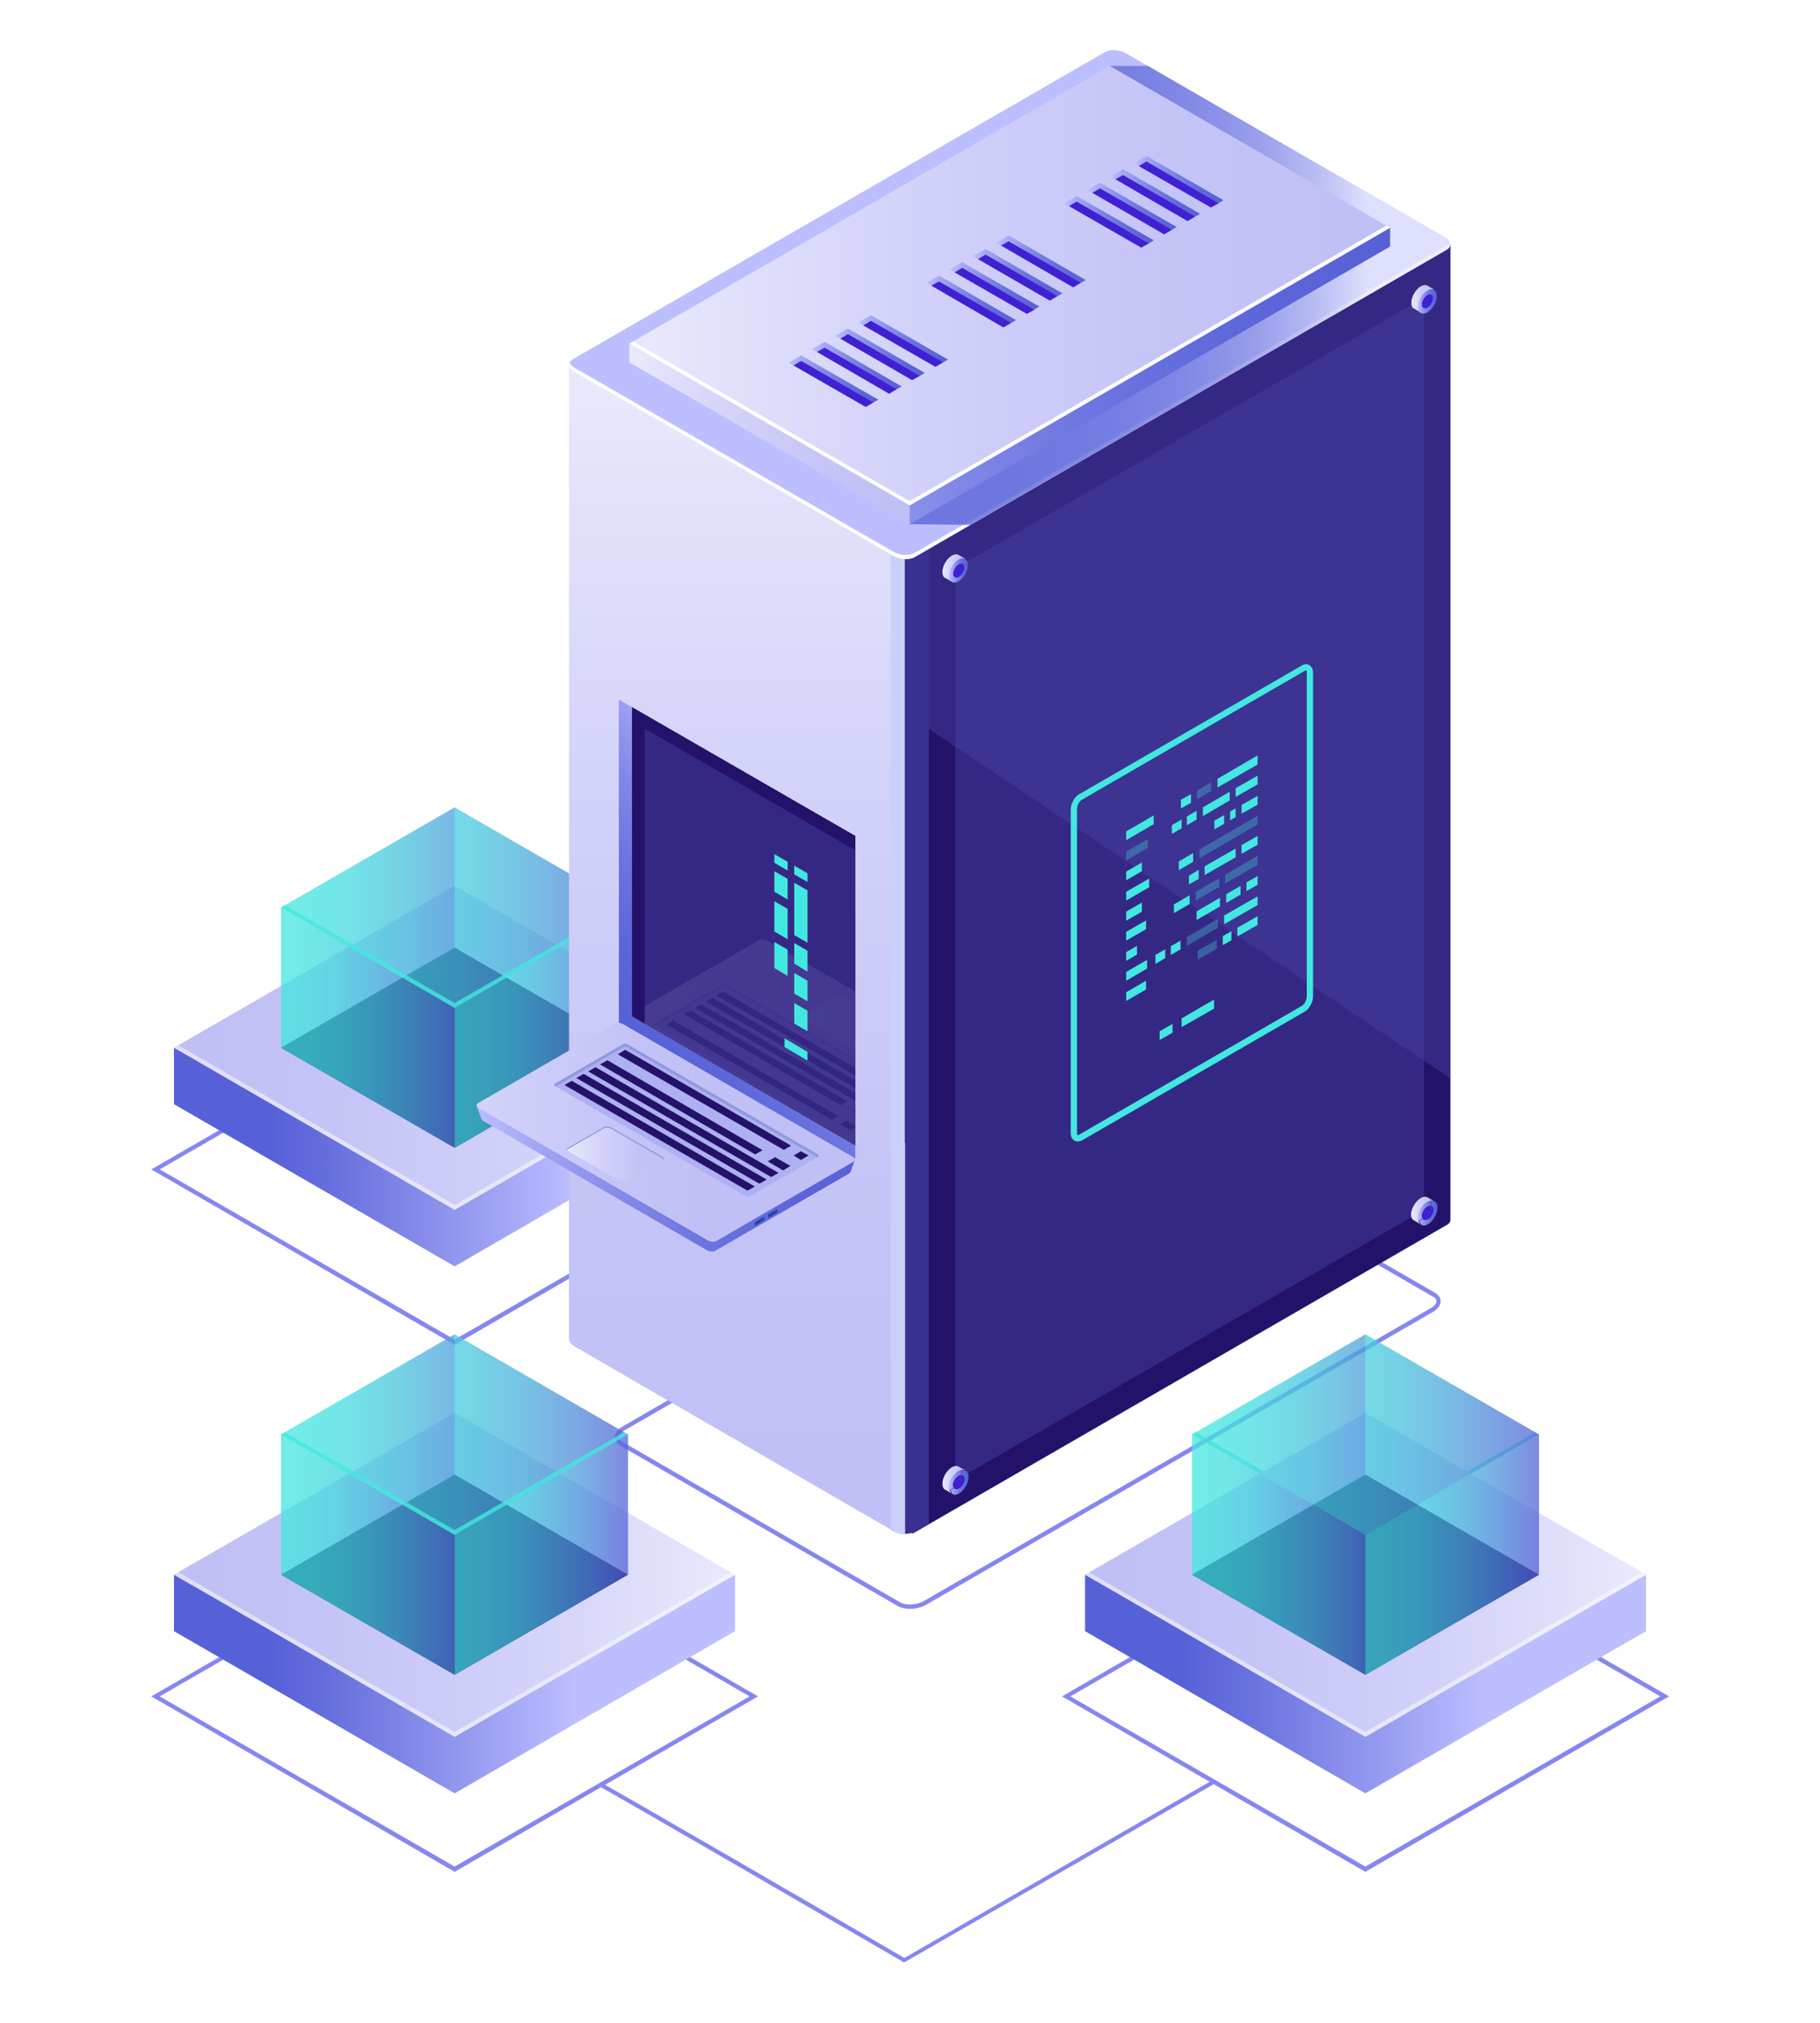 <?xml version="1.0" encoding="utf-8"?>
<!-- Generator: Adobe Illustrator 24.0.1, SVG Export Plug-In . SVG Version: 6.00 Build 0)  -->
<svg version="1.1" id="Ebene_2" xmlns="http://www.w3.org/2000/svg" xmlns:xlink="http://www.w3.org/1999/xlink" x="0px" y="0px"
	 viewBox="0 0 522 580" style="enable-background:new 0 0 522 580;" xml:space="preserve">
<style type="text/css">
	.st0{opacity:0.8;fill:#42E8E0;}
	.st1{fill:#8686F2;}
	.st2{fill:url(#SVGID_1_);}
	.st3{fill:url(#SVGID_2_);}
	.st4{opacity:0.5;fill:#FFFFFF;}
	.st5{fill:#0F054C;}
	.st6{opacity:0.5;fill:url(#SVGID_3_);}
	.st7{opacity:0.5;fill:url(#SVGID_4_);}
	.st8{opacity:0.5;fill:url(#SVGID_5_);}
	.st9{opacity:0.5;fill:url(#SVGID_6_);}
	.st10{opacity:0.5;fill:url(#SVGID_7_);}
	.st11{opacity:0.5;fill:url(#SVGID_8_);}
	.st12{fill:#24126A;}
	.st13{fill:url(#SVGID_9_);}
	.st14{fill:#393091;}
	.st15{fill:#CAD0F9;}
	.st16{opacity:0.51;}
	.st17{fill:#453C9E;}
	.st18{fill:#BCBEFF;}
	.st19{fill:#FFFFFF;}
	.st20{filter:url(#Adobe_OpacityMaskFilter);}
	.st21{filter:url(#Adobe_OpacityMaskFilter_1_);}
	.st22{mask:url(#SVGID_10_);fill:url(#SVGID_11_);}
	.st23{opacity:0.78;fill:url(#SVGID_12_);}
	.st24{fill:url(#SVGID_13_);}
	.st25{fill:url(#SVGID_14_);}
	.st26{fill:url(#SVGID_15_);}
	.st27{fill:#3F21D3;}
	.st28{fill:url(#SVGID_16_);}
	.st29{fill:url(#SVGID_17_);}
	.st30{fill:url(#SVGID_18_);}
	.st31{fill:url(#SVGID_19_);}
	.st32{fill:url(#SVGID_20_);}
	.st33{fill:url(#SVGID_21_);}
	.st34{fill:url(#SVGID_22_);}
	.st35{fill:url(#SVGID_23_);}
	.st36{fill:url(#SVGID_24_);}
	.st37{fill:url(#SVGID_25_);}
	.st38{fill:url(#SVGID_26_);}
	.st39{fill:url(#SVGID_27_);}
	.st40{fill:url(#SVGID_28_);}
	.st41{fill:url(#SVGID_29_);}
	.st42{fill:url(#SVGID_30_);}
	.st43{fill:#2842A2;}
	.st44{fill:#ADB1F2;}
	.st45{fill:#9198DB;}
	.st46{fill:url(#SVGID_31_);}
	.st47{opacity:0.11;}
	.st48{clip-path:url(#SVGID_33_);}
	.st49{fill:url(#SVGID_34_);}
	.st50{fill:url(#SVGID_35_);}
	.st51{fill:#42E8E0;}
	.st52{fill:url(#SVGID_36_);}
	.st53{fill:url(#SVGID_37_);}
	.st54{fill:url(#SVGID_38_);}
	.st55{fill:url(#SVGID_39_);}
	.st56{fill:url(#SVGID_40_);}
	.st57{fill:url(#SVGID_41_);}
	.st58{fill:url(#SVGID_42_);}
	.st59{fill:url(#SVGID_43_);}
	.st60{fill:url(#SVGID_44_);}
	.st61{fill:url(#SVGID_45_);}
	.st62{fill:url(#SVGID_46_);}
	.st63{fill:url(#SVGID_47_);}
	.st64{fill:url(#SVGID_48_);}
	.st65{fill:url(#SVGID_49_);}
	.st66{opacity:0.5;fill:url(#SVGID_50_);}
	.st67{opacity:0.5;fill:url(#SVGID_51_);}
	.st68{opacity:0.5;fill:url(#SVGID_52_);}
	.st69{opacity:0.5;fill:url(#SVGID_53_);}
	.st70{opacity:0.5;fill:url(#SVGID_54_);}
	.st71{opacity:0.5;fill:url(#SVGID_55_);}
	.st72{fill:url(#SVGID_56_);}
	.st73{fill:url(#SVGID_57_);}
	.st74{opacity:0.5;fill:url(#SVGID_58_);}
	.st75{opacity:0.5;fill:url(#SVGID_59_);}
	.st76{opacity:0.5;fill:url(#SVGID_60_);}
	.st77{opacity:0.5;fill:url(#SVGID_61_);}
	.st78{opacity:0.5;fill:url(#SVGID_62_);}
	.st79{opacity:0.5;fill:url(#SVGID_63_);}
	.st80{opacity:0.3;fill:#42E8E0;}
</style>
<g>
	<polygon class="st0" points="391.6,438.7 343.1,410.7 341.9,411.3 391.6,440.1 441.4,411.3 440.2,410.7 	"/>
	<path class="st1" d="M261,461.3c-1.3,0-2.6-0.3-3.5-0.8l-79.6-46c-1-0.6-1.6-1.4-1.6-2.4c0-1.1,0.8-2.2,2.1-3L324,325
		c2.4-1.4,5.9-1.5,8-0.3l79.6,46c1,0.6,1.6,1.4,1.6,2.4c0,1.1-0.8,2.2-2.1,3l-145.6,84.1C264.2,460.9,262.6,461.3,261,461.3z
		 M258.1,459.4c1.7,1,4.8,0.8,6.8-0.3l145.6-84.1c0.9-0.5,1.5-1.3,1.5-1.9c0-0.6-0.5-1.1-1-1.3l-79.6-46c-1.7-1-4.8-0.8-6.8,0.3
		L179,410.2c-0.9,0.5-1.5,1.3-1.5,1.9c0,0.6,0.5,1.1,1,1.3L258.1,459.4z"/>
	<g>
		<path class="st1" d="M130.4,385.6l-87-50.3l87-50.3l87,50.3L130.4,385.6z M45.8,335.3l84.6,48.8l84.6-48.8l-84.6-48.8L45.8,335.3z
			"/>
		<linearGradient id="SVGID_1_" gradientUnits="userSpaceOnUse" x1="49.926" y1="331.756" x2="164.587" y2="331.756">
			<stop  offset="0.247" style="stop-color:#5761D7"/>
			<stop  offset="0.436" style="stop-color:#6C74DF"/>
			<stop  offset="0.825" style="stop-color:#A2A6F5"/>
			<stop  offset="1" style="stop-color:#BCBEFF"/>
		</linearGradient>
		<polygon class="st2" points="210.8,316.6 210.8,300.4 130.4,344.8 49.9,300.4 49.9,316.6 130.4,363.1 		"/>
		<linearGradient id="SVGID_2_" gradientUnits="userSpaceOnUse" x1="49.926" y1="300.413" x2="210.837" y2="300.413">
			<stop  offset="0" style="stop-color:#C0BFF6"/>
			<stop  offset="0.294" style="stop-color:#C5C4F7"/>
			<stop  offset="0.64" style="stop-color:#D3D2F9"/>
			<stop  offset="1" style="stop-color:#E9E9FD"/>
		</linearGradient>
		<polygon class="st3" points="130.4,346.9 49.9,300.4 130.4,254 210.8,300.4 		"/>
		<polygon class="st4" points="130.4,345.5 51.1,299.7 49.9,300.4 130.4,346.9 210.8,300.4 209.7,299.7 		"/>
		<polygon class="st5" points="130.4,329.1 80.6,300.4 130.4,271.7 180.1,300.4 		"/>
		<g>
			<linearGradient id="SVGID_3_" gradientUnits="userSpaceOnUse" x1="80.642" y1="300.413" x2="180.12" y2="300.413">
				<stop  offset="0" style="stop-color:#42E8E0"/>
				<stop  offset="0.151" style="stop-color:#43E3E0"/>
				<stop  offset="0.329" style="stop-color:#45D5DF"/>
				<stop  offset="0.52" style="stop-color:#49BDDD"/>
				<stop  offset="0.721" style="stop-color:#4E9CDB"/>
				<stop  offset="0.927" style="stop-color:#5472D8"/>
				<stop  offset="1" style="stop-color:#5761D7"/>
			</linearGradient>
			<polygon class="st6" points="130.4,329.1 80.6,300.4 130.4,271.7 180.1,300.4 			"/>
			<g>
				<linearGradient id="SVGID_4_" gradientUnits="userSpaceOnUse" x1="130.381" y1="265.968" x2="180.12" y2="265.968">
					<stop  offset="0" style="stop-color:#42E8E0"/>
					<stop  offset="0.151" style="stop-color:#43E3E0"/>
					<stop  offset="0.329" style="stop-color:#45D5DF"/>
					<stop  offset="0.52" style="stop-color:#49BDDD"/>
					<stop  offset="0.721" style="stop-color:#4E9CDB"/>
					<stop  offset="0.927" style="stop-color:#5472D8"/>
					<stop  offset="1" style="stop-color:#5761D7"/>
				</linearGradient>
				<polygon class="st7" points="130.4,231.5 180.1,260.2 180.1,300.4 130.4,271.7 				"/>
				<linearGradient id="SVGID_5_" gradientUnits="userSpaceOnUse" x1="80.642" y1="265.967" x2="130.382" y2="265.967">
					<stop  offset="0" style="stop-color:#42E8E0"/>
					<stop  offset="0.151" style="stop-color:#43E3E0"/>
					<stop  offset="0.329" style="stop-color:#45D5DF"/>
					<stop  offset="0.52" style="stop-color:#49BDDD"/>
					<stop  offset="0.721" style="stop-color:#4E9CDB"/>
					<stop  offset="0.927" style="stop-color:#5472D8"/>
					<stop  offset="1" style="stop-color:#5761D7"/>
				</linearGradient>
				<polygon class="st8" points="130.4,271.7 80.6,300.4 80.6,260.2 130.4,231.5 				"/>
				<linearGradient id="SVGID_6_" gradientUnits="userSpaceOnUse" x1="80.642" y1="260.239" x2="180.12" y2="260.239">
					<stop  offset="0" style="stop-color:#42E8E0"/>
					<stop  offset="0.151" style="stop-color:#43E3E0"/>
					<stop  offset="0.329" style="stop-color:#45D5DF"/>
					<stop  offset="0.52" style="stop-color:#49BDDD"/>
					<stop  offset="0.721" style="stop-color:#4E9CDB"/>
					<stop  offset="0.927" style="stop-color:#5472D8"/>
					<stop  offset="1" style="stop-color:#5761D7"/>
				</linearGradient>
				<polygon class="st9" points="130.4,289 80.6,260.2 130.4,231.5 180.1,260.2 				"/>
				<linearGradient id="SVGID_7_" gradientUnits="userSpaceOnUse" x1="130.382" y1="294.685" x2="180.12" y2="294.685">
					<stop  offset="0" style="stop-color:#42E8E0"/>
					<stop  offset="0.151" style="stop-color:#43E3E0"/>
					<stop  offset="0.329" style="stop-color:#45D5DF"/>
					<stop  offset="0.52" style="stop-color:#49BDDD"/>
					<stop  offset="0.721" style="stop-color:#4E9CDB"/>
					<stop  offset="0.927" style="stop-color:#5472D8"/>
					<stop  offset="1" style="stop-color:#5761D7"/>
				</linearGradient>
				<polygon class="st10" points="130.4,289 130.4,329.1 180.1,300.4 180.1,260.2 				"/>
			</g>
			<linearGradient id="SVGID_8_" gradientUnits="userSpaceOnUse" x1="80.642" y1="294.684" x2="130.382" y2="294.684">
				<stop  offset="0" style="stop-color:#42E8E0"/>
				<stop  offset="0.151" style="stop-color:#43E3E0"/>
				<stop  offset="0.329" style="stop-color:#45D5DF"/>
				<stop  offset="0.52" style="stop-color:#49BDDD"/>
				<stop  offset="0.721" style="stop-color:#4E9CDB"/>
				<stop  offset="0.927" style="stop-color:#5472D8"/>
				<stop  offset="1" style="stop-color:#5761D7"/>
			</linearGradient>
			<polygon class="st11" points="80.6,260.2 80.6,300.4 130.4,329.1 130.4,289 			"/>
		</g>
	</g>
	<polygon class="st0" points="130.4,287.6 81.8,259.6 80.6,260.2 130.4,289 180.1,260.2 178.9,259.6 	"/>
	<g>
		<g>
			<g>
				<g>
					<path class="st12" d="M261.4,144.5h-16.8c2.5-5.6,4-9.1,4-9.1L416,70.1l0,279.4c0,0,0,0.1,0,0.1v0.3l0,0c-0.1,0.5-0.4,1-1,1.3
						l-152.5,88.1c-0.3,0.2-0.6,0.3-1,0.4V144.5z"/>
				</g>
				
					<linearGradient id="SVGID_9_" gradientUnits="userSpaceOnUse" x1="1697.863" y1="439.823" x2="1697.863" y2="104.5" gradientTransform="matrix(-1 0 0 1 1909.251 0)">
					<stop  offset="0" style="stop-color:#C0BFF6"/>
					<stop  offset="0.294" style="stop-color:#C5C4F7"/>
					<stop  offset="0.64" style="stop-color:#D3D2F9"/>
					<stop  offset="1" style="stop-color:#E9E9FD"/>
				</linearGradient>
				<path class="st13" d="M163.2,104.5l96.3,54.9v168.2l0.1,0v112.3c0,0,0,0-0.1,0v0h0c-1.1,0-2.2-0.3-3.1-0.8L164.7,386
					c-0.9-0.5-1.4-1.2-1.5-1.9l0,0L163.2,104.5z"/>
				<path class="st14" d="M266.4,75.4v248.2V396v40.9l-4,2.3c-0.8,0.4-1.8,0.6-2.9,0.6c-1.1,0-1.2-0.7-2.1-1.2l-0.8-0.3l0.9-42.9
					v-67.2l-2-252.8H266.4z"/>
				<path class="st15" d="M255.5,396v-66.1V157.2l4,2.3v168.2l0.1,0v112.3c0,0,0,0-0.1,0l0,0l0,0c-0.2,0-0.5,0-0.7-0.1
					c0,0-0.1,0-0.1,0c-0.5-0.1-1-0.2-1.5-0.4c0,0-0.1,0-0.1,0c-0.2-0.1-0.5-0.2-0.7-0.3l-0.9-0.5V396z"/>
				<g class="st16">
					<polygon class="st17" points="408.4,85.4 274,163 274,424.5 408.4,346.9 					"/>
				</g>
				<g class="st16">
					<polygon class="st17" points="416,309.2 266.4,209 266.4,157.4 416,70.1 					"/>
				</g>
				<path class="st18" d="M262.4,159.7l152.5-88.1c1.5-0.9,1.3-2.4-0.4-3.5l-91.7-52.9c-1.8-1-4.5-1.1-6-0.2L164.3,103
					c-1.5,0.9-1.3,2.4,0.4,3.5l91.7,52.9C258.2,160.5,260.9,160.6,262.4,159.7z"/>
				<path class="st19" d="M414.9,70.4l-152.5,88.1c-1.5,0.9-4.2,0.8-6-0.2l-91.7-52.9c-0.7-0.4-1.1-0.9-1.3-1.3
					c-0.4,0.8,0.1,1.8,1.3,2.5l91.7,52.9c1.8,1,4.5,1.1,6,0.2l152.5-88.1c1-0.6,1.2-1.4,0.9-2.1C415.7,69.8,415.4,70.2,414.9,70.4z"
					/>
				<defs>
					<filter id="Adobe_OpacityMaskFilter" filterUnits="userSpaceOnUse" x="260.9" y="18.9" width="155.1" height="131.6">
						<feFlood  style="flood-color:white;flood-opacity:1" result="back"/>
						<feBlend  in="SourceGraphic" in2="back" mode="normal"/>
					</filter>
				</defs>
				<mask maskUnits="userSpaceOnUse" x="260.9" y="18.9" width="155.1" height="131.6" id="SVGID_10_">
					<g class="st20">
						<defs>
							<filter id="Adobe_OpacityMaskFilter_1_" filterUnits="userSpaceOnUse" x="260.9" y="18.9" width="155.1" height="131.6">
								<feFlood  style="flood-color:white;flood-opacity:1" result="back"/>
								<feBlend  in="SourceGraphic" in2="back" mode="normal"/>
							</filter>
						</defs>
						<mask maskUnits="userSpaceOnUse" x="260.9" y="18.9" width="155.1" height="131.6" id="SVGID_10_">
							<g class="st21">
							</g>
						</mask>
						
							<linearGradient id="SVGID_11_" gradientUnits="userSpaceOnUse" x1="1517.381" y1="84.713" x2="1672.475" y2="84.713" gradientTransform="matrix(-1 0 0 1 1909.251 0)">
							<stop  offset="0" style="stop-color:#000000"/>
							<stop  offset="4.693538e-02" style="stop-color:#2F2F2F"/>
							<stop  offset="9.814870e-02" style="stop-color:#5A5A5A"/>
							<stop  offset="0.155" style="stop-color:#828282"/>
							<stop  offset="0.216" style="stop-color:#A4A4A4"/>
							<stop  offset="0.283" style="stop-color:#C0C0C0"/>
							<stop  offset="0.357" style="stop-color:#D7D7D7"/>
							<stop  offset="0.442" style="stop-color:#E9E9E9"/>
							<stop  offset="0.544" style="stop-color:#F6F6F6"/>
							<stop  offset="0.681" style="stop-color:#FDFDFD"/>
							<stop  offset="1" style="stop-color:#FFFFFF"/>
						</linearGradient>
						<path class="st22" d="M318.3,18.9h10.9l85.3,49.2c1.8,1,2,2.6,0.4,3.5l-4.1,2.4l-132.5,76.5l-17.4-0.2L318.3,18.9z"/>
					</g>
				</mask>
				
					<linearGradient id="SVGID_12_" gradientUnits="userSpaceOnUse" x1="1517.381" y1="84.713" x2="1672.475" y2="84.713" gradientTransform="matrix(-1 0 0 1 1909.251 0)">
					<stop  offset="0" style="stop-color:#E9E9FD"/>
					<stop  offset="3.739363e-02" style="stop-color:#D3D5F7"/>
					<stop  offset="0.106" style="stop-color:#B2B6EF"/>
					<stop  offset="0.182" style="stop-color:#969BE7"/>
					<stop  offset="0.266" style="stop-color:#7F86E1"/>
					<stop  offset="0.363" style="stop-color:#6D75DD"/>
					<stop  offset="0.48" style="stop-color:#606AD9"/>
					<stop  offset="0.636" style="stop-color:#5963D8"/>
					<stop  offset="1" style="stop-color:#5761D7"/>
				</linearGradient>
				<path class="st23" d="M318.3,18.9h10.9l85.3,49.2c1.8,1,2,2.6,0.4,3.5l-4.1,2.4l-132.5,76.5l-17.4-0.2L318.3,18.9z"/>
				
					<linearGradient id="SVGID_13_" gradientUnits="userSpaceOnUse" x1="1510.537" y1="87.328" x2="1718.146" y2="87.328" gradientTransform="matrix(-1 0 0 1 1909.251 0)">
					<stop  offset="0" style="stop-color:#5761D7"/>
					<stop  offset="0.178" style="stop-color:#5C66D9"/>
					<stop  offset="0.388" style="stop-color:#6A73DF"/>
					<stop  offset="0.613" style="stop-color:#8289E8"/>
					<stop  offset="0.849" style="stop-color:#A3A7F5"/>
					<stop  offset="1" style="stop-color:#BCBEFF"/>
				</linearGradient>
				<polygon class="st24" points="318.3,24.3 391.6,66.6 398.7,65.3 398.7,70.7 260.9,150.3 191.1,102.9 				"/>
				
					<linearGradient id="SVGID_14_" gradientUnits="userSpaceOnUse" x1="1648.362" y1="124.402" x2="1728.757" y2="124.402" gradientTransform="matrix(-1 0 0 1 1909.251 0)">
					<stop  offset="0" style="stop-color:#C0BFF6"/>
					<stop  offset="0.294" style="stop-color:#C5C4F7"/>
					<stop  offset="0.64" style="stop-color:#D3D2F9"/>
					<stop  offset="1" style="stop-color:#E9E9FD"/>
				</linearGradient>
				<polygon class="st25" points="180.5,98.5 180.5,103.9 260.9,150.3 260.9,144.9 				"/>
				
					<linearGradient id="SVGID_15_" gradientUnits="userSpaceOnUse" x1="1510.537" y1="81.903" x2="1728.757" y2="81.903" gradientTransform="matrix(-1 0 0 1 1909.251 0)">
					<stop  offset="0" style="stop-color:#C0BFF6"/>
					<stop  offset="0.294" style="stop-color:#C5C4F7"/>
					<stop  offset="0.64" style="stop-color:#D3D2F9"/>
					<stop  offset="1" style="stop-color:#E9E9FD"/>
				</linearGradient>
				<polygon class="st26" points="260.9,144.9 398.7,65.3 318.3,18.9 180.5,98.5 				"/>
				<polygon class="st19" points="260.9,143.7 181.6,97.9 180.5,98.5 260.9,144.9 398.7,65.3 397.6,64.7 				"/>
				<g>
					<g>
						<g>
							<polygon class="st27" points="347.3,59.5 349.5,58.3 349.3,57.2 328.9,45.4 326.1,46.7 326.6,47.6 							"/>
							
								<linearGradient id="SVGID_16_" gradientUnits="userSpaceOnUse" x1="1558.375" y1="51.478" x2="1584.051" y2="51.478" gradientTransform="matrix(-1 0 0 1 1909.251 0)">
								<stop  offset="0" style="stop-color:#5761D7"/>
								<stop  offset="0.178" style="stop-color:#5C66D9"/>
								<stop  offset="0.388" style="stop-color:#6A73DF"/>
								<stop  offset="0.613" style="stop-color:#8289E8"/>
								<stop  offset="0.849" style="stop-color:#A3A7F5"/>
								<stop  offset="1" style="stop-color:#BCBEFF"/>
							</linearGradient>
							<polygon class="st28" points="328.8,46.3 326.6,47.6 325.2,46.8 328.8,44.7 350.9,57.4 349.5,58.3 							"/>
						</g>
						<g>
							<polygon class="st27" points="340.6,63.4 342.8,62.1 342.6,61.1 322.3,49.2 319.4,50.6 319.9,51.4 							"/>
							
								<linearGradient id="SVGID_17_" gradientUnits="userSpaceOnUse" x1="1565.04" y1="55.314" x2="1590.716" y2="55.314" gradientTransform="matrix(-1 0 0 1 1909.251 0)">
								<stop  offset="0" style="stop-color:#5761D7"/>
								<stop  offset="0.178" style="stop-color:#5C66D9"/>
								<stop  offset="0.388" style="stop-color:#6A73DF"/>
								<stop  offset="0.613" style="stop-color:#8289E8"/>
								<stop  offset="0.849" style="stop-color:#A3A7F5"/>
								<stop  offset="1" style="stop-color:#BCBEFF"/>
							</linearGradient>
							<polygon class="st29" points="322.1,50.2 319.9,51.4 318.5,50.6 322.1,48.5 344.2,61.3 342.8,62.1 							"/>
						</g>
						<g>
							<polygon class="st27" points="333.9,67.2 336.1,65.9 336,64.9 315.6,53 312.8,54.4 313.3,55.3 							"/>
							
								<linearGradient id="SVGID_18_" gradientUnits="userSpaceOnUse" x1="1571.705" y1="59.15" x2="1597.381" y2="59.15" gradientTransform="matrix(-1 0 0 1 1909.251 0)">
								<stop  offset="0" style="stop-color:#5761D7"/>
								<stop  offset="0.178" style="stop-color:#5C66D9"/>
								<stop  offset="0.388" style="stop-color:#6A73DF"/>
								<stop  offset="0.613" style="stop-color:#8289E8"/>
								<stop  offset="0.849" style="stop-color:#A3A7F5"/>
								<stop  offset="1" style="stop-color:#BCBEFF"/>
							</linearGradient>
							<polygon class="st30" points="315.5,54 313.3,55.3 311.9,54.5 315.5,52.4 337.5,65.1 336.1,65.9 							"/>
						</g>
						<g>
							<polygon class="st27" points="327.3,71 329.5,69.8 329.3,68.7 308.9,56.9 306.1,58.2 306.6,59.1 							"/>
							
								<linearGradient id="SVGID_19_" gradientUnits="userSpaceOnUse" x1="1578.37" y1="62.986" x2="1604.046" y2="62.986" gradientTransform="matrix(-1 0 0 1 1909.251 0)">
								<stop  offset="0" style="stop-color:#5761D7"/>
								<stop  offset="0.178" style="stop-color:#5C66D9"/>
								<stop  offset="0.388" style="stop-color:#6A73DF"/>
								<stop  offset="0.613" style="stop-color:#8289E8"/>
								<stop  offset="0.849" style="stop-color:#A3A7F5"/>
								<stop  offset="1" style="stop-color:#BCBEFF"/>
							</linearGradient>
							<polygon class="st31" points="308.8,57.8 306.6,59.1 305.2,58.3 308.8,56.2 330.9,68.9 329.5,69.8 							"/>
						</g>
					</g>
					<g>
						<g>
							<polygon class="st27" points="307.8,82.4 310,81.1 309.8,80.1 289.4,68.2 286.6,69.6 287.1,70.4 							"/>
							
								<linearGradient id="SVGID_20_" gradientUnits="userSpaceOnUse" x1="1597.86" y1="74.31" x2="1623.536" y2="74.31" gradientTransform="matrix(-1 0 0 1 1909.251 0)">
								<stop  offset="0" style="stop-color:#5761D7"/>
								<stop  offset="0.178" style="stop-color:#5C66D9"/>
								<stop  offset="0.388" style="stop-color:#6A73DF"/>
								<stop  offset="0.613" style="stop-color:#8289E8"/>
								<stop  offset="0.849" style="stop-color:#A3A7F5"/>
								<stop  offset="1" style="stop-color:#BCBEFF"/>
							</linearGradient>
							<polygon class="st32" points="289.3,69.2 287.1,70.4 285.7,69.6 289.3,67.5 311.4,80.3 310,81.1 							"/>
						</g>
						<g>
							<polygon class="st27" points="301.1,86.2 303.3,84.9 303.1,83.9 282.8,72 279.9,73.4 280.5,74.3 							"/>
							
								<linearGradient id="SVGID_21_" gradientUnits="userSpaceOnUse" x1="1604.525" y1="78.146" x2="1630.201" y2="78.146" gradientTransform="matrix(-1 0 0 1 1909.251 0)">
								<stop  offset="0" style="stop-color:#5761D7"/>
								<stop  offset="0.178" style="stop-color:#5C66D9"/>
								<stop  offset="0.388" style="stop-color:#6A73DF"/>
								<stop  offset="0.613" style="stop-color:#8289E8"/>
								<stop  offset="0.849" style="stop-color:#A3A7F5"/>
								<stop  offset="1" style="stop-color:#BCBEFF"/>
							</linearGradient>
							<polygon class="st33" points="282.7,73 280.5,74.3 279,73.4 282.7,71.4 304.7,84.1 303.3,84.9 							"/>
						</g>
						<g>
							<polygon class="st27" points="294.5,90 296.7,88.8 296.5,87.7 276.1,75.9 273.3,77.2 273.8,78.1 							"/>
							
								<linearGradient id="SVGID_22_" gradientUnits="userSpaceOnUse" x1="1611.19" y1="81.982" x2="1636.866" y2="81.982" gradientTransform="matrix(-1 0 0 1 1909.251 0)">
								<stop  offset="0" style="stop-color:#5761D7"/>
								<stop  offset="0.178" style="stop-color:#5C66D9"/>
								<stop  offset="0.388" style="stop-color:#6A73DF"/>
								<stop  offset="0.613" style="stop-color:#8289E8"/>
								<stop  offset="0.849" style="stop-color:#A3A7F5"/>
								<stop  offset="1" style="stop-color:#BCBEFF"/>
							</linearGradient>
							<polygon class="st34" points="276,76.8 273.8,78.1 272.4,77.3 276,75.2 298.1,87.9 296.6,88.8 							"/>
						</g>
						<g>
							<polygon class="st27" points="287.8,93.9 290,92.6 289.8,91.6 269.4,79.7 266.6,81.1 267.1,81.9 							"/>
							
								<linearGradient id="SVGID_23_" gradientUnits="userSpaceOnUse" x1="1617.855" y1="85.818" x2="1643.531" y2="85.818" gradientTransform="matrix(-1 0 0 1 1909.251 0)">
								<stop  offset="0" style="stop-color:#5761D7"/>
								<stop  offset="0.178" style="stop-color:#5C66D9"/>
								<stop  offset="0.388" style="stop-color:#6A73DF"/>
								<stop  offset="0.613" style="stop-color:#8289E8"/>
								<stop  offset="0.849" style="stop-color:#A3A7F5"/>
								<stop  offset="1" style="stop-color:#BCBEFF"/>
							</linearGradient>
							<polygon class="st35" points="269.3,80.7 267.1,81.9 265.7,81.1 269.3,79 291.4,91.8 290,92.6 							"/>
						</g>
					</g>
					<g>
						<g>
							<polygon class="st27" points="268.3,105.2 270.5,103.9 270.3,102.9 249.9,91 247.1,92.4 247.6,93.3 							"/>
							
								<linearGradient id="SVGID_24_" gradientUnits="userSpaceOnUse" x1="1637.345" y1="97.142" x2="1663.021" y2="97.142" gradientTransform="matrix(-1 0 0 1 1909.251 0)">
								<stop  offset="0" style="stop-color:#5761D7"/>
								<stop  offset="0.178" style="stop-color:#5C66D9"/>
								<stop  offset="0.388" style="stop-color:#6A73DF"/>
								<stop  offset="0.613" style="stop-color:#8289E8"/>
								<stop  offset="0.849" style="stop-color:#A3A7F5"/>
								<stop  offset="1" style="stop-color:#BCBEFF"/>
							</linearGradient>
							<polygon class="st36" points="249.8,92 247.6,93.3 246.2,92.4 249.8,90.4 271.9,103.1 270.5,103.9 							"/>
						</g>
						<g>
							<polygon class="st27" points="261.6,109 263.8,107.8 263.6,106.7 243.3,94.9 240.5,96.2 241,97.1 							"/>
							
								<linearGradient id="SVGID_25_" gradientUnits="userSpaceOnUse" x1="1644.01" y1="100.978" x2="1669.686" y2="100.978" gradientTransform="matrix(-1 0 0 1 1909.251 0)">
								<stop  offset="0" style="stop-color:#5761D7"/>
								<stop  offset="0.178" style="stop-color:#5C66D9"/>
								<stop  offset="0.388" style="stop-color:#6A73DF"/>
								<stop  offset="0.613" style="stop-color:#8289E8"/>
								<stop  offset="0.849" style="stop-color:#A3A7F5"/>
								<stop  offset="1" style="stop-color:#BCBEFF"/>
							</linearGradient>
							<polygon class="st37" points="243.2,95.8 241,97.1 239.6,96.3 243.2,94.2 265.2,106.9 263.8,107.8 							"/>
						</g>
						<g>
							<polygon class="st27" points="255,112.9 257.2,111.6 257,110.6 236.6,98.7 233.8,100.1 234.3,100.9 							"/>
							
								<linearGradient id="SVGID_26_" gradientUnits="userSpaceOnUse" x1="1650.675" y1="104.814" x2="1676.351" y2="104.814" gradientTransform="matrix(-1 0 0 1 1909.251 0)">
								<stop  offset="0" style="stop-color:#5761D7"/>
								<stop  offset="0.178" style="stop-color:#5C66D9"/>
								<stop  offset="0.388" style="stop-color:#6A73DF"/>
								<stop  offset="0.613" style="stop-color:#8289E8"/>
								<stop  offset="0.849" style="stop-color:#A3A7F5"/>
								<stop  offset="1" style="stop-color:#BCBEFF"/>
							</linearGradient>
							<polygon class="st38" points="236.5,99.7 234.3,100.9 232.9,100.1 236.5,98 258.6,110.8 257.2,111.6 							"/>
						</g>
						<g>
							<polygon class="st27" points="248.3,116.7 250.5,115.4 250.3,114.4 230,102.5 227.1,103.9 227.6,104.8 							"/>
							
								<linearGradient id="SVGID_27_" gradientUnits="userSpaceOnUse" x1="1657.34" y1="108.65" x2="1683.016" y2="108.65" gradientTransform="matrix(-1 0 0 1 1909.251 0)">
								<stop  offset="0" style="stop-color:#5761D7"/>
								<stop  offset="0.178" style="stop-color:#5C66D9"/>
								<stop  offset="0.388" style="stop-color:#6A73DF"/>
								<stop  offset="0.613" style="stop-color:#8289E8"/>
								<stop  offset="0.849" style="stop-color:#A3A7F5"/>
								<stop  offset="1" style="stop-color:#BCBEFF"/>
							</linearGradient>
							<polygon class="st39" points="229.8,103.5 227.6,104.8 226.2,104 229.8,101.9 251.9,114.6 250.5,115.4 							"/>
						</g>
					</g>
				</g>
			</g>
			<polygon class="st18" points="177.5,293.2 245.3,332.3 245.3,239.7 177.5,200.6 			"/>
			
				<linearGradient id="SVGID_28_" gradientUnits="userSpaceOnUse" x1="1730.55" y1="290.743" x2="1676.177" y2="250.355" gradientTransform="matrix(-1 0 0 1 1909.251 0)">
				<stop  offset="0" style="stop-color:#5761D7"/>
				<stop  offset="0.178" style="stop-color:#5C66D9"/>
				<stop  offset="0.388" style="stop-color:#6A73DF"/>
				<stop  offset="0.613" style="stop-color:#8289E8"/>
				<stop  offset="0.849" style="stop-color:#A3A7F5"/>
				<stop  offset="1" style="stop-color:#BCBEFF"/>
			</linearGradient>
			<polygon class="st40" points="181.3,202.8 181.3,291.4 245.3,328.4 245.3,332.3 177.5,293.2 177.5,200.6 			"/>
			<g>
				
					<linearGradient id="SVGID_29_" gradientUnits="userSpaceOnUse" x1="1664.02" y1="328.311" x2="1772.532" y2="328.311" gradientTransform="matrix(-1 0 0 1 1909.251 0)">
					<stop  offset="0" style="stop-color:#5761D7"/>
					<stop  offset="0.178" style="stop-color:#5C66D9"/>
					<stop  offset="0.388" style="stop-color:#6A73DF"/>
					<stop  offset="0.613" style="stop-color:#8289E8"/>
					<stop  offset="0.849" style="stop-color:#A3A7F5"/>
					<stop  offset="1" style="stop-color:#BCBEFF"/>
				</linearGradient>
				<path class="st41" d="M136.7,317.1l3.6,1.9l36.4-21c0.6-0.4,1.7-0.3,2.4,0.1l62.8,36.2c0.6-0.3,3.3-1.7,3.3-1.7l-1.3,3.5l0,0
					c-0.1,0.2-0.2,0.3-0.4,0.4l-38.3,22.1c-0.6,0.4-1.7,0.3-2.4-0.1l-64.2-37.1c-0.3-0.2-0.5-0.4-0.5-0.6l0,0L136.7,317.1z"/>
				
					<linearGradient id="SVGID_30_" gradientUnits="userSpaceOnUse" x1="1700.48" y1="324.693" x2="1809.05" y2="324.693" gradientTransform="matrix(-1 0 0 1 1909.251 0)">
					<stop  offset="0" style="stop-color:#C0BFF6"/>
					<stop  offset="0.294" style="stop-color:#C5C4F7"/>
					<stop  offset="0.64" style="stop-color:#D3D2F9"/>
					<stop  offset="1" style="stop-color:#E9E9FD"/>
				</linearGradient>
				<path class="st42" d="M137.3,317.7l65.8,38c0.7,0.4,1.8,0.5,2.4,0.1l39.3-22.7c0.6-0.4,0.5-1-0.2-1.4l-65.8-38
					c-0.7-0.4-1.8-0.5-2.4-0.1l-39.3,22.7C136.5,316.6,136.6,317.3,137.3,317.7z"/>
				<path class="st43" d="M223,347.5v-0.7c0-0.1,0-0.1-0.1-0.1l-2.5,1.5c-0.1,0-0.1,0.1-0.1,0.2v0.7c0,0.1,0,0.1,0.1,0.1l2.5-1.5
					C222.9,347.6,223,347.5,223,347.5z"/>
				<path class="st43" d="M219.2,349.7v-0.7c0-0.1,0-0.1-0.1-0.1l-2.5,1.5c-0.1,0-0.1,0.1-0.1,0.2v0.7c0,0.1,0,0.1,0.1,0.1l2.5-1.5
					C219.1,349.8,219.2,349.7,219.2,349.7z"/>
				<path class="st44" d="M234.6,331l-54.7-31.6c-0.4-0.2-0.8-0.2-1.2,0l-19.5,11.3c-0.3,0.2-0.3,0.6,0,0.7l54.7,31.6
					c0.4,0.2,0.8,0.2,1.2,0l19.5-11.3C234.9,331.6,234.9,331.1,234.6,331z"/>
				<path class="st45" d="M234.6,331.7l-0.2,0.1l-54.5-31.5c-0.4-0.2-0.8-0.2-1.2,0l-19.3,11.2l-0.2-0.1c-0.3-0.2-0.3-0.6,0-0.7
					l19.5-11.3c0.4-0.2,0.8-0.2,1.2,0l54.7,31.6C234.9,331.1,234.9,331.6,234.6,331.7z"/>
				<g>
					<polygon class="st12" points="177.2,302.3 224.8,329.7 226.9,328.5 179.3,301 					"/>
					<polygon class="st12" points="172.1,305.2 216.6,331 218.7,329.8 174.2,304 					"/>
					<polygon class="st12" points="168.7,307.2 221.2,337.5 223.3,336.3 170.8,306 					"/>
					<polygon class="st12" points="165.3,309.1 217.8,339.4 219.9,338.2 167.4,307.9 					"/>
					<polygon class="st12" points="161.9,311.1 214.4,341.4 216.5,340.2 164,309.9 					"/>
					<polygon class="st12" points="227.6,331.3 229.7,332.6 231.9,331.3 229.7,330.1 					"/>
					<polygon class="st12" points="220.2,333 224.6,335.6 226.7,334.3 222.3,331.8 					"/>
				</g>
				
					<linearGradient id="SVGID_31_" gradientUnits="userSpaceOnUse" x1="1718.866" y1="330.856" x2="1746.657" y2="330.856" gradientTransform="matrix(-1 0 0 1 1909.251 0)">
					<stop  offset="0" style="stop-color:#C0BFF6"/>
					<stop  offset="0.294" style="stop-color:#C5C4F7"/>
					<stop  offset="0.64" style="stop-color:#D3D2F9"/>
					<stop  offset="1" style="stop-color:#E9E9FD"/>
				</linearGradient>
				<path class="st46" d="M177.8,338.6l-14.8-8.5c-0.6-0.3-0.6-0.9,0-1.2l10.1-5.8c0.6-0.3,1.5-0.3,2.1,0l14.8,8.5
					c0.6,0.3,0.6,0.9,0,1.2l-10.1,5.8C179.3,339,178.4,339,177.8,338.6z"/>
				<path class="st45" d="M190,332.1l-14.8-8.5c-0.6-0.3-1.5-0.3-2.1,0l-10.1,5.8c-0.2,0.1-0.3,0.2-0.4,0.4c-0.2-0.3,0-0.6,0.4-0.8
					l10.1-5.8c0.6-0.3,1.5-0.3,2.1,0l14.8,8.5c0.4,0.2,0.5,0.6,0.4,0.8C190.2,332.3,190.1,332.2,190,332.1z"/>
			</g>
			<polygon class="st12" points="181.3,202.8 245.3,239.7 245.3,328.4 181.3,291.4 			"/>
			<polygon class="st12" points="181.3,202.8 245.3,239.7 245.3,328.4 181.3,291.4 			"/>
			<g class="st16">
				<polygon class="st17" points="184.9,293.5 184.9,208.9 245.3,243.8 245.3,328.4 				"/>
			</g>
			<g class="st47">
				<defs>
					<polygon id="SVGID_32_" class="st47" points="184.9,293.5 184.9,208.9 245.3,243.8 245.3,328.4 					"/>
				</defs>
				<clipPath id="SVGID_33_">
					<use xlink:href="#SVGID_32_"  style="overflow:visible;"/>
				</clipPath>
				<g class="st48">
					
						<linearGradient id="SVGID_34_" gradientUnits="userSpaceOnUse" x1="1659.443" y1="300.554" x2="1767.497" y2="300.554" gradientTransform="matrix(-1 0 0 1 1909.251 0)">
						<stop  offset="0" style="stop-color:#C0BFF6"/>
						<stop  offset="0.294" style="stop-color:#C5C4F7"/>
						<stop  offset="0.64" style="stop-color:#D3D2F9"/>
						<stop  offset="1" style="stop-color:#E9E9FD"/>
					</linearGradient>
					<path class="st49" d="M178.7,293.6l65.5,37.8c0.7,0.4,1.8,0.5,2.4,0.1l39.1-22.6c0.6-0.4,0.5-1-0.2-1.4L220,269.7
						c-0.7-0.4-1.8-0.5-2.4-0.1l-39.1,22.6C177.9,292.5,177.9,293.2,178.7,293.6z"/>
					
						<linearGradient id="SVGID_35_" gradientUnits="userSpaceOnUse" x1="1652.331" y1="292.622" x2="1679.99" y2="292.622" gradientTransform="matrix(-1 0 0 1 1909.251 0)">
						<stop  offset="0" style="stop-color:#C0BFF6"/>
						<stop  offset="0.294" style="stop-color:#C5C4F7"/>
						<stop  offset="0.64" style="stop-color:#D3D2F9"/>
						<stop  offset="1" style="stop-color:#E9E9FD"/>
					</linearGradient>
					<path class="st50" d="M244.4,300.4l-14.7-8.5c-0.6-0.3-0.6-0.9,0-1.2l10-5.8c0.6-0.3,1.5-0.3,2.1,0l14.7,8.5
						c0.6,0.3,0.6,0.9,0,1.2l-10,5.8C245.9,300.7,244.9,300.7,244.4,300.4z"/>
					<path class="st45" d="M256.5,293.9l-14.7-8.5c-0.6-0.3-1.5-0.3-2.1,0l-10,5.8c-0.2,0.1-0.3,0.2-0.4,0.4c-0.2-0.3,0-0.6,0.4-0.8
						l10-5.8c0.6-0.3,1.5-0.3,2.1,0l14.7,8.5c0.4,0.2,0.5,0.6,0.4,0.8C256.8,294.1,256.7,294,256.5,293.9z"/>
					<g>
						<path class="st44" d="M262.9,313.6l-54.4-31.4c-0.4-0.2-0.8-0.2-1.2,0l-19.4,11.2c-0.3,0.2-0.3,0.6,0,0.7l54.4,31.4
							c0.4,0.2,0.8,0.2,1.2,0l19.4-11.2C263.2,314.2,263.2,313.8,262.9,313.6z"/>
						<path class="st45" d="M262.9,314.3l-0.2,0.1l-54.3-31.3c-0.4-0.2-0.8-0.2-1.2,0l-19.2,11.1l-0.2-0.1c-0.3-0.2-0.3-0.6,0-0.7
							l19.4-11.2c0.4-0.2,0.8-0.2,1.2,0l54.4,31.4C263.2,313.8,263.2,314.2,262.9,314.3z"/>
						<g>
							<polygon class="st12" points="193,292.6 240.4,320 238.6,321.1 191.1,293.7 							"/>
							<polygon class="st12" points="198,289.7 243.1,315.8 241.2,316.9 196.1,290.8 							"/>
							<polygon class="st12" points="246.5,317.7 250.7,320.1 248.8,321.2 244.6,318.8 							"/>
							<polygon class="st12" points="242.7,321.3 245.7,323 243.8,324.1 240.9,322.4 							"/>
							<polygon class="st12" points="201.1,287.9 253.8,318.3 251.9,319.4 199.3,289 							"/>
							<polygon class="st12" points="204.3,286.1 256.9,316.5 255.1,317.6 202.4,287.2 							"/>
							<polygon class="st12" points="207.4,284.3 260.1,314.7 258.2,315.8 205.5,285.4 							"/>
						</g>
					</g>
				</g>
			</g>
			<g>
				<polygon class="st51" points="227.8,250.7 231.6,252.9 231.6,250.4 227.8,248.2 				"/>
				<polygon class="st51" points="227.8,268.1 231.6,270.3 231.6,255.3 227.8,253.1 				"/>
				<polygon class="st51" points="227.8,276.3 231.6,278.6 231.6,272.6 227.8,270.4 				"/>
				<polygon class="st51" points="227.8,284.9 231.6,287.1 231.6,281.2 227.8,279 				"/>
				<polygon class="st51" points="222.1,255.7 225.9,257.9 225.9,252 222.1,249.8 				"/>
				<polygon class="st51" points="222.1,267.1 225.9,269.3 225.9,260.6 222.1,258.4 				"/>
				<polygon class="st51" points="222.1,277.6 225.9,279.8 225.9,272.3 222.1,270.1 				"/>
				<polygon class="st51" points="227.8,293.5 231.6,295.7 231.6,289.8 227.8,287.6 				"/>
				<polygon class="st51" points="222.1,247.4 225.9,249.6 225.9,247.1 222.1,244.9 				"/>
			</g>
			<polygon class="st51" points="225,300.2 231.6,304.1 231.6,301.6 225,297.7 			"/>
		</g>
		<g>
			
				<linearGradient id="SVGID_36_" gradientUnits="userSpaceOnUse" x1="1632.367" y1="162.895" x2="1638.941" y2="162.895" gradientTransform="matrix(-1 0 0 1 1909.251 0)">
				<stop  offset="0" style="stop-color:#C0BFF6"/>
				<stop  offset="0.294" style="stop-color:#C5C4F7"/>
				<stop  offset="0.64" style="stop-color:#D3D2F9"/>
				<stop  offset="1" style="stop-color:#E9E9FD"/>
			</linearGradient>
			<path class="st52" d="M270.3,164c0-1.7,1.2-3.8,2.7-4.7c0.8-0.4,1.4-0.5,1.9-0.2l0,0l1.9,1.1l-1.2,0c0,0.2,0.1,0.4,0.1,0.6
				c0,1.7-1.2,3.8-2.7,4.7c-0.2,0.1-0.4,0.2-0.6,0.3l0.6,1l-1.9-1.1l0,0C270.6,165.5,270.3,164.9,270.3,164z"/>
			
				<linearGradient id="SVGID_37_" gradientUnits="userSpaceOnUse" x1="1631.566" y1="163.565" x2="1637.004" y2="163.565" gradientTransform="matrix(-1 0 0 1 1909.251 0)">
				<stop  offset="0" style="stop-color:#5761D7"/>
				<stop  offset="0.178" style="stop-color:#5C66D9"/>
				<stop  offset="0.388" style="stop-color:#6A73DF"/>
				<stop  offset="0.613" style="stop-color:#8289E8"/>
				<stop  offset="0.849" style="stop-color:#A3A7F5"/>
				<stop  offset="1" style="stop-color:#BCBEFF"/>
			</linearGradient>
			<path class="st53" d="M272.2,165.1c0,1.7,1.2,2.4,2.7,1.6c1.5-0.9,2.7-3,2.7-4.7c0-1.7-1.2-2.4-2.7-1.6
				C273.5,161.3,272.2,163.4,272.2,165.1z"/>
			<path class="st27" d="M273.4,164.5c0,1,0.7,1.4,1.6,0.9c0.9-0.5,1.6-1.7,1.6-2.7c0-1-0.7-1.4-1.6-0.9
				C274.1,162.3,273.4,163.5,273.4,164.5z"/>
		</g>
		<g>
			
				<linearGradient id="SVGID_38_" gradientUnits="userSpaceOnUse" x1="1497.923" y1="85.715" x2="1504.498" y2="85.715" gradientTransform="matrix(-1 0 0 1 1909.251 0)">
				<stop  offset="0" style="stop-color:#C0BFF6"/>
				<stop  offset="0.294" style="stop-color:#C5C4F7"/>
				<stop  offset="0.64" style="stop-color:#D3D2F9"/>
				<stop  offset="1" style="stop-color:#E9E9FD"/>
			</linearGradient>
			<path class="st54" d="M404.8,86.8c0-1.7,1.2-3.8,2.7-4.7c0.8-0.4,1.4-0.5,1.9-0.2l0,0l1.9,1.1l-1.2,0c0,0.2,0.1,0.4,0.1,0.6
				c0,1.7-1.2,3.8-2.7,4.7c-0.2,0.1-0.4,0.2-0.6,0.3l0.6,1l-1.9-1.1l0,0C405.1,88.3,404.8,87.7,404.8,86.8z"/>
			
				<linearGradient id="SVGID_39_" gradientUnits="userSpaceOnUse" x1="1497.123" y1="86.385" x2="1502.56" y2="86.385" gradientTransform="matrix(-1 0 0 1 1909.251 0)">
				<stop  offset="0" style="stop-color:#5761D7"/>
				<stop  offset="0.178" style="stop-color:#5C66D9"/>
				<stop  offset="0.388" style="stop-color:#6A73DF"/>
				<stop  offset="0.613" style="stop-color:#8289E8"/>
				<stop  offset="0.849" style="stop-color:#A3A7F5"/>
				<stop  offset="1" style="stop-color:#BCBEFF"/>
			</linearGradient>
			<path class="st55" d="M406.7,88c0,1.7,1.2,2.4,2.7,1.6c1.5-0.9,2.7-3,2.7-4.7s-1.2-2.4-2.7-1.6C407.9,84.1,406.7,86.2,406.7,88z"
				/>
			<path class="st27" d="M407.8,87.3c0,1,0.7,1.4,1.6,0.9c0.9-0.5,1.6-1.7,1.6-2.7c0-1-0.7-1.4-1.6-0.9
				C408.5,85.1,407.8,86.3,407.8,87.3z"/>
		</g>
		<g>
			
				<linearGradient id="SVGID_40_" gradientUnits="userSpaceOnUse" x1="1632.367" y1="424.282" x2="1638.941" y2="424.282" gradientTransform="matrix(-1 0 0 1 1909.251 0)">
				<stop  offset="0" style="stop-color:#C0BFF6"/>
				<stop  offset="0.294" style="stop-color:#C5C4F7"/>
				<stop  offset="0.64" style="stop-color:#D3D2F9"/>
				<stop  offset="1" style="stop-color:#E9E9FD"/>
			</linearGradient>
			<path class="st56" d="M270.3,425.4c0-1.7,1.2-3.8,2.7-4.7c0.8-0.4,1.4-0.5,1.9-0.2l0,0l1.9,1.1l0,0c-0.5-0.3-1.2-0.2-1.9,0.2
				c-1.5,0.9-2.7,3-2.7,4.7c0,0.8,0.3,1.4,0.7,1.7l0,0l-1.9-1.1l0,0C270.6,426.9,270.3,426.3,270.3,425.4z"/>
			
				<linearGradient id="SVGID_41_" gradientUnits="userSpaceOnUse" x1="1631.566" y1="425.039" x2="1637.004" y2="425.039" gradientTransform="matrix(-1 0 0 1 1909.251 0)">
				<stop  offset="0" style="stop-color:#5761D7"/>
				<stop  offset="0.178" style="stop-color:#5C66D9"/>
				<stop  offset="0.388" style="stop-color:#6A73DF"/>
				<stop  offset="0.613" style="stop-color:#8289E8"/>
				<stop  offset="0.849" style="stop-color:#A3A7F5"/>
				<stop  offset="1" style="stop-color:#BCBEFF"/>
			</linearGradient>
			<path class="st57" d="M273,427c0.2-0.1,0.4-0.2,0.6-0.4c0.3,0.4,0.8,0.5,1.4,0.2c0.9-0.5,1.6-1.7,1.6-2.7c0-0.7-0.3-1.1-0.8-1.1
				c0-0.2,0.1-0.5,0.1-0.7c0-0.2,0-0.4-0.1-0.6l1.2,0c0.5,0.3,0.8,0.9,0.8,1.8c0,1.7-1.2,3.8-2.7,4.7c-0.8,0.5-1.5,0.5-2,0.1l-0.5-1
				C272.6,427.2,272.8,427.1,273,427z"/>
			
				<linearGradient id="SVGID_42_" gradientUnits="userSpaceOnUse" x1="1632.368" y1="424.841" x2="1638.943" y2="424.841" gradientTransform="matrix(-1 0 0 1 1909.251 0)">
				<stop  offset="0" style="stop-color:#C0BFF6"/>
				<stop  offset="0.294" style="stop-color:#C5C4F7"/>
				<stop  offset="0.64" style="stop-color:#D3D2F9"/>
				<stop  offset="1" style="stop-color:#E9E9FD"/>
			</linearGradient>
			<path class="st58" d="M272.2,426.5c0-1.7,1.2-3.8,2.7-4.7c0.7-0.4,1.4-0.5,1.9-0.2l-1.2,0c0,0.2,0.1,0.4,0.1,0.6
				c0,0.2,0,0.5-0.1,0.7c-0.2,0-0.5,0.1-0.7,0.2c-0.9,0.5-1.6,1.7-1.6,2.7c0,0.3,0.1,0.5,0.2,0.7c-0.2,0.1-0.4,0.3-0.6,0.4
				c-0.2,0.1-0.4,0.2-0.6,0.3l0.5,1C272.5,427.9,272.2,427.4,272.2,426.5z"/>
			
				<linearGradient id="SVGID_43_" gradientUnits="userSpaceOnUse" x1="1631.566" y1="424.841" x2="1637.003" y2="424.841" gradientTransform="matrix(-1 0 0 1 1909.251 0)">
				<stop  offset="0" style="stop-color:#5761D7"/>
				<stop  offset="0.178" style="stop-color:#5C66D9"/>
				<stop  offset="0.388" style="stop-color:#6A73DF"/>
				<stop  offset="0.613" style="stop-color:#8289E8"/>
				<stop  offset="0.849" style="stop-color:#A3A7F5"/>
				<stop  offset="1" style="stop-color:#BCBEFF"/>
			</linearGradient>
			<path class="st59" d="M272.2,426.5c0-1.7,1.2-3.8,2.7-4.7c0.7-0.4,1.4-0.5,1.9-0.2l-1.2,0c0,0.2,0.1,0.4,0.1,0.6
				c0,0.2,0,0.5-0.1,0.7c-0.2,0-0.5,0.1-0.7,0.2c-0.9,0.5-1.6,1.7-1.6,2.7c0,0.3,0.1,0.5,0.2,0.7c-0.2,0.1-0.4,0.3-0.6,0.4
				c-0.2,0.1-0.4,0.2-0.6,0.3l0.5,1C272.5,427.9,272.2,427.4,272.2,426.5z"/>
			<path class="st27" d="M276.5,424c0,1-0.7,2.2-1.6,2.7c-0.6,0.3-1.1,0.2-1.4-0.2c1.1-0.9,1.9-2.3,2.1-3.6
				C276.2,423,276.5,423.4,276.5,424z"/>
			<path class="st27" d="M273.6,426.6c-0.1-0.2-0.2-0.4-0.2-0.7c0-1,0.7-2.2,1.6-2.7c0.3-0.2,0.5-0.2,0.7-0.2
				C275.5,424.3,274.6,425.7,273.6,426.6z"/>
			
				<linearGradient id="SVGID_44_" gradientUnits="userSpaceOnUse" x1="1497.923" y1="347.102" x2="1504.498" y2="347.102" gradientTransform="matrix(-1 0 0 1 1909.251 0)">
				<stop  offset="0" style="stop-color:#C0BFF6"/>
				<stop  offset="0.294" style="stop-color:#C5C4F7"/>
				<stop  offset="0.64" style="stop-color:#D3D2F9"/>
				<stop  offset="1" style="stop-color:#E9E9FD"/>
			</linearGradient>
			<path class="st60" d="M407.5,343.5c0.8-0.4,1.4-0.5,1.9-0.2l0,0l1.9,1.1l0,0c-0.5-0.3-1.2-0.2-1.9,0.2c-1.5,0.9-2.7,3-2.7,4.7
				c0,0.8,0.3,1.4,0.7,1.7l0,0l-1.9-1.1l0,0c-0.5-0.3-0.8-0.9-0.8-1.8C404.8,346.5,406,344.4,407.5,343.5z"/>
			
				<linearGradient id="SVGID_45_" gradientUnits="userSpaceOnUse" x1="1497.123" y1="347.858" x2="1502.56" y2="347.858" gradientTransform="matrix(-1 0 0 1 1909.251 0)">
				<stop  offset="0" style="stop-color:#5761D7"/>
				<stop  offset="0.178" style="stop-color:#5C66D9"/>
				<stop  offset="0.388" style="stop-color:#6A73DF"/>
				<stop  offset="0.613" style="stop-color:#8289E8"/>
				<stop  offset="0.849" style="stop-color:#A3A7F5"/>
				<stop  offset="1" style="stop-color:#BCBEFF"/>
			</linearGradient>
			<path class="st61" d="M407.5,349.8c0.2-0.1,0.4-0.2,0.6-0.4c0.3,0.4,0.8,0.5,1.4,0.2c0.9-0.5,1.6-1.7,1.6-2.7
				c0-0.7-0.3-1.1-0.8-1.1c0-0.2,0.1-0.5,0.1-0.7c0-0.2,0-0.4-0.1-0.6l1.2,0c0.5,0.3,0.8,0.9,0.8,1.8c0,1.7-1.2,3.8-2.7,4.7
				c-0.8,0.5-1.5,0.5-2,0.1l-0.5-1C407.1,350,407.3,349.9,407.5,349.8z"/>
			
				<linearGradient id="SVGID_46_" gradientUnits="userSpaceOnUse" x1="1497.925" y1="347.66" x2="1504.5" y2="347.66" gradientTransform="matrix(-1 0 0 1 1909.251 0)">
				<stop  offset="0" style="stop-color:#C0BFF6"/>
				<stop  offset="0.294" style="stop-color:#C5C4F7"/>
				<stop  offset="0.64" style="stop-color:#D3D2F9"/>
				<stop  offset="1" style="stop-color:#E9E9FD"/>
			</linearGradient>
			<path class="st62" d="M406.7,349.3c0-1.7,1.2-3.8,2.7-4.7c0.7-0.4,1.4-0.5,1.9-0.2l-1.2,0c0,0.2,0.1,0.4,0.1,0.6
				c0,0.2,0,0.5-0.1,0.7c-0.2,0-0.5,0.1-0.7,0.2c-0.9,0.5-1.6,1.7-1.6,2.7c0,0.3,0.1,0.5,0.2,0.7c-0.2,0.1-0.4,0.3-0.6,0.4
				c-0.2,0.1-0.4,0.2-0.6,0.3l0.5,1C407,350.8,406.7,350.2,406.7,349.3z"/>
			
				<linearGradient id="SVGID_47_" gradientUnits="userSpaceOnUse" x1="1497.123" y1="347.66" x2="1502.56" y2="347.66" gradientTransform="matrix(-1 0 0 1 1909.251 0)">
				<stop  offset="0" style="stop-color:#5761D7"/>
				<stop  offset="0.178" style="stop-color:#5C66D9"/>
				<stop  offset="0.388" style="stop-color:#6A73DF"/>
				<stop  offset="0.613" style="stop-color:#8289E8"/>
				<stop  offset="0.849" style="stop-color:#A3A7F5"/>
				<stop  offset="1" style="stop-color:#BCBEFF"/>
			</linearGradient>
			<path class="st63" d="M406.7,349.3c0-1.7,1.2-3.8,2.7-4.7c0.7-0.4,1.4-0.5,1.9-0.2l-1.2,0c0,0.2,0.1,0.4,0.1,0.6
				c0,0.2,0,0.5-0.1,0.7c-0.2,0-0.5,0.1-0.7,0.2c-0.9,0.5-1.6,1.7-1.6,2.7c0,0.3,0.1,0.5,0.2,0.7c-0.2,0.1-0.4,0.3-0.6,0.4
				c-0.2,0.1-0.4,0.2-0.6,0.3l0.5,1C407,350.8,406.7,350.2,406.7,349.3z"/>
			<path class="st27" d="M411,346.9c0,1-0.7,2.2-1.6,2.7c-0.6,0.4-1.1,0.2-1.4-0.2c1.1-0.9,1.9-2.3,2.1-3.6
				C410.6,345.8,411,346.2,411,346.9z"/>
			<path class="st27" d="M408,349.4c-0.1-0.2-0.2-0.4-0.2-0.7c0-1,0.7-2.2,1.6-2.7c0.3-0.2,0.5-0.2,0.7-0.2
				C409.9,347.1,409.1,348.5,408,349.4z"/>
		</g>
	</g>
	<g>
		<path class="st1" d="M130.4,536.7l-87-50.3l87-50.3l87,50.3L130.4,536.7z M45.8,486.4l84.6,48.8l84.6-48.8l-84.6-48.8L45.8,486.4z
			"/>
		<linearGradient id="SVGID_48_" gradientUnits="userSpaceOnUse" x1="49.925" y1="482.855" x2="164.586" y2="482.855">
			<stop  offset="0.247" style="stop-color:#5761D7"/>
			<stop  offset="0.436" style="stop-color:#6C74DF"/>
			<stop  offset="0.825" style="stop-color:#A2A6F5"/>
			<stop  offset="1" style="stop-color:#BCBEFF"/>
		</linearGradient>
		<polygon class="st64" points="210.8,467.7 210.8,451.5 130.4,495.9 49.9,451.5 49.9,467.7 130.4,514.2 		"/>
		<linearGradient id="SVGID_49_" gradientUnits="userSpaceOnUse" x1="49.925" y1="451.512" x2="210.837" y2="451.512">
			<stop  offset="0" style="stop-color:#C0BFF6"/>
			<stop  offset="0.294" style="stop-color:#C5C4F7"/>
			<stop  offset="0.64" style="stop-color:#D3D2F9"/>
			<stop  offset="1" style="stop-color:#E9E9FD"/>
		</linearGradient>
		<polygon class="st65" points="130.4,498 49.9,451.5 130.4,405.1 210.8,451.5 		"/>
		<polygon class="st4" points="130.4,496.6 51.1,450.8 49.9,451.5 130.4,498 210.8,451.5 209.7,450.8 		"/>
		<polygon class="st5" points="130.4,480.2 80.6,451.5 130.4,422.8 180.1,451.5 		"/>
		<g>
			<linearGradient id="SVGID_50_" gradientUnits="userSpaceOnUse" x1="80.642" y1="451.512" x2="180.12" y2="451.512">
				<stop  offset="0" style="stop-color:#42E8E0"/>
				<stop  offset="0.151" style="stop-color:#43E3E0"/>
				<stop  offset="0.329" style="stop-color:#45D5DF"/>
				<stop  offset="0.52" style="stop-color:#49BDDD"/>
				<stop  offset="0.721" style="stop-color:#4E9CDB"/>
				<stop  offset="0.927" style="stop-color:#5472D8"/>
				<stop  offset="1" style="stop-color:#5761D7"/>
			</linearGradient>
			<polygon class="st66" points="130.4,480.2 80.6,451.5 130.4,422.8 180.1,451.5 			"/>
			<g>
				<linearGradient id="SVGID_51_" gradientUnits="userSpaceOnUse" x1="130.38" y1="417.067" x2="180.12" y2="417.067">
					<stop  offset="0" style="stop-color:#42E8E0"/>
					<stop  offset="0.151" style="stop-color:#43E3E0"/>
					<stop  offset="0.329" style="stop-color:#45D5DF"/>
					<stop  offset="0.52" style="stop-color:#49BDDD"/>
					<stop  offset="0.721" style="stop-color:#4E9CDB"/>
					<stop  offset="0.927" style="stop-color:#5472D8"/>
					<stop  offset="1" style="stop-color:#5761D7"/>
				</linearGradient>
				<polygon class="st67" points="130.4,382.6 180.1,411.3 180.1,451.5 130.4,422.8 				"/>
				<linearGradient id="SVGID_52_" gradientUnits="userSpaceOnUse" x1="80.642" y1="417.066" x2="130.382" y2="417.066">
					<stop  offset="0" style="stop-color:#42E8E0"/>
					<stop  offset="0.151" style="stop-color:#43E3E0"/>
					<stop  offset="0.329" style="stop-color:#45D5DF"/>
					<stop  offset="0.52" style="stop-color:#49BDDD"/>
					<stop  offset="0.721" style="stop-color:#4E9CDB"/>
					<stop  offset="0.927" style="stop-color:#5472D8"/>
					<stop  offset="1" style="stop-color:#5761D7"/>
				</linearGradient>
				<polygon class="st68" points="130.4,422.8 80.6,451.5 80.6,411.3 130.4,382.6 				"/>
				<linearGradient id="SVGID_53_" gradientUnits="userSpaceOnUse" x1="80.642" y1="411.338" x2="180.12" y2="411.338">
					<stop  offset="0" style="stop-color:#42E8E0"/>
					<stop  offset="0.151" style="stop-color:#43E3E0"/>
					<stop  offset="0.329" style="stop-color:#45D5DF"/>
					<stop  offset="0.52" style="stop-color:#49BDDD"/>
					<stop  offset="0.721" style="stop-color:#4E9CDB"/>
					<stop  offset="0.927" style="stop-color:#5472D8"/>
					<stop  offset="1" style="stop-color:#5761D7"/>
				</linearGradient>
				<polygon class="st69" points="130.4,440.1 80.6,411.3 130.4,382.6 180.1,411.3 				"/>
				<linearGradient id="SVGID_54_" gradientUnits="userSpaceOnUse" x1="130.382" y1="445.783" x2="180.12" y2="445.783">
					<stop  offset="0" style="stop-color:#42E8E0"/>
					<stop  offset="0.151" style="stop-color:#43E3E0"/>
					<stop  offset="0.329" style="stop-color:#45D5DF"/>
					<stop  offset="0.52" style="stop-color:#49BDDD"/>
					<stop  offset="0.721" style="stop-color:#4E9CDB"/>
					<stop  offset="0.927" style="stop-color:#5472D8"/>
					<stop  offset="1" style="stop-color:#5761D7"/>
				</linearGradient>
				<polygon class="st70" points="130.4,440.1 130.4,480.2 180.1,451.5 180.1,411.3 				"/>
			</g>
			<linearGradient id="SVGID_55_" gradientUnits="userSpaceOnUse" x1="80.642" y1="445.783" x2="130.382" y2="445.783">
				<stop  offset="0" style="stop-color:#42E8E0"/>
				<stop  offset="0.151" style="stop-color:#43E3E0"/>
				<stop  offset="0.329" style="stop-color:#45D5DF"/>
				<stop  offset="0.52" style="stop-color:#49BDDD"/>
				<stop  offset="0.721" style="stop-color:#4E9CDB"/>
				<stop  offset="0.927" style="stop-color:#5472D8"/>
				<stop  offset="1" style="stop-color:#5761D7"/>
			</linearGradient>
			<polygon class="st71" points="80.6,411.3 80.6,451.5 130.4,480.2 130.4,440.1 			"/>
		</g>
	</g>
	<g>
		<path class="st1" d="M391.6,536.7l-87-50.3l87-50.3l87.1,50.3L391.6,536.7z M307,486.4l84.6,48.8l84.6-48.8l-84.6-48.8L307,486.4z
			"/>
		<linearGradient id="SVGID_56_" gradientUnits="userSpaceOnUse" x1="311.161" y1="482.855" x2="425.822" y2="482.855">
			<stop  offset="0.247" style="stop-color:#5761D7"/>
			<stop  offset="0.436" style="stop-color:#6C74DF"/>
			<stop  offset="0.825" style="stop-color:#A2A6F5"/>
			<stop  offset="1" style="stop-color:#BCBEFF"/>
		</linearGradient>
		<polygon class="st72" points="472.1,467.7 472.1,451.5 391.6,495.9 311.2,451.5 311.2,467.7 391.6,514.2 		"/>
		<linearGradient id="SVGID_57_" gradientUnits="userSpaceOnUse" x1="311.161" y1="451.512" x2="472.073" y2="451.512">
			<stop  offset="0" style="stop-color:#C0BFF6"/>
			<stop  offset="0.294" style="stop-color:#C5C4F7"/>
			<stop  offset="0.64" style="stop-color:#D3D2F9"/>
			<stop  offset="1" style="stop-color:#E9E9FD"/>
		</linearGradient>
		<polygon class="st73" points="391.6,498 311.2,451.5 391.6,405.1 472.1,451.5 		"/>
		<polygon class="st4" points="391.6,496.6 312.3,450.8 311.2,451.5 391.6,498 472.1,451.5 470.9,450.8 		"/>
		<polygon class="st5" points="391.6,480.2 341.9,451.5 391.6,422.8 441.4,451.5 		"/>
		<g>
			<linearGradient id="SVGID_58_" gradientUnits="userSpaceOnUse" x1="341.878" y1="451.512" x2="441.356" y2="451.512">
				<stop  offset="0" style="stop-color:#42E8E0"/>
				<stop  offset="0.151" style="stop-color:#43E3E0"/>
				<stop  offset="0.329" style="stop-color:#45D5DF"/>
				<stop  offset="0.52" style="stop-color:#49BDDD"/>
				<stop  offset="0.721" style="stop-color:#4E9CDB"/>
				<stop  offset="0.927" style="stop-color:#5472D8"/>
				<stop  offset="1" style="stop-color:#5761D7"/>
			</linearGradient>
			<polygon class="st74" points="391.6,480.2 341.9,451.5 391.6,422.8 441.4,451.5 			"/>
			<g>
				<linearGradient id="SVGID_59_" gradientUnits="userSpaceOnUse" x1="391.617" y1="417.067" x2="441.356" y2="417.067">
					<stop  offset="0" style="stop-color:#42E8E0"/>
					<stop  offset="0.151" style="stop-color:#43E3E0"/>
					<stop  offset="0.329" style="stop-color:#45D5DF"/>
					<stop  offset="0.52" style="stop-color:#49BDDD"/>
					<stop  offset="0.721" style="stop-color:#4E9CDB"/>
					<stop  offset="0.927" style="stop-color:#5472D8"/>
					<stop  offset="1" style="stop-color:#5761D7"/>
				</linearGradient>
				<polygon class="st75" points="391.6,382.6 441.4,411.3 441.4,451.5 391.6,422.8 				"/>
				<linearGradient id="SVGID_60_" gradientUnits="userSpaceOnUse" x1="341.878" y1="417.066" x2="391.618" y2="417.066">
					<stop  offset="0" style="stop-color:#42E8E0"/>
					<stop  offset="0.151" style="stop-color:#43E3E0"/>
					<stop  offset="0.329" style="stop-color:#45D5DF"/>
					<stop  offset="0.52" style="stop-color:#49BDDD"/>
					<stop  offset="0.721" style="stop-color:#4E9CDB"/>
					<stop  offset="0.927" style="stop-color:#5472D8"/>
					<stop  offset="1" style="stop-color:#5761D7"/>
				</linearGradient>
				<polygon class="st76" points="391.6,422.8 341.9,451.5 341.9,411.3 391.6,382.6 				"/>
				<linearGradient id="SVGID_61_" gradientUnits="userSpaceOnUse" x1="341.878" y1="411.338" x2="441.356" y2="411.338">
					<stop  offset="0" style="stop-color:#42E8E0"/>
					<stop  offset="0.151" style="stop-color:#43E3E0"/>
					<stop  offset="0.329" style="stop-color:#45D5DF"/>
					<stop  offset="0.52" style="stop-color:#49BDDD"/>
					<stop  offset="0.721" style="stop-color:#4E9CDB"/>
					<stop  offset="0.927" style="stop-color:#5472D8"/>
					<stop  offset="1" style="stop-color:#5761D7"/>
				</linearGradient>
				<polygon class="st77" points="391.6,440.1 341.9,411.3 391.6,382.6 441.4,411.3 				"/>
				<linearGradient id="SVGID_62_" gradientUnits="userSpaceOnUse" x1="391.618" y1="445.783" x2="441.356" y2="445.783">
					<stop  offset="0" style="stop-color:#42E8E0"/>
					<stop  offset="0.151" style="stop-color:#43E3E0"/>
					<stop  offset="0.329" style="stop-color:#45D5DF"/>
					<stop  offset="0.52" style="stop-color:#49BDDD"/>
					<stop  offset="0.721" style="stop-color:#4E9CDB"/>
					<stop  offset="0.927" style="stop-color:#5472D8"/>
					<stop  offset="1" style="stop-color:#5761D7"/>
				</linearGradient>
				<polygon class="st78" points="391.6,440.1 391.6,480.2 441.4,451.5 441.4,411.3 				"/>
			</g>
			<linearGradient id="SVGID_63_" gradientUnits="userSpaceOnUse" x1="341.878" y1="445.783" x2="391.618" y2="445.783">
				<stop  offset="0" style="stop-color:#42E8E0"/>
				<stop  offset="0.151" style="stop-color:#43E3E0"/>
				<stop  offset="0.329" style="stop-color:#45D5DF"/>
				<stop  offset="0.52" style="stop-color:#49BDDD"/>
				<stop  offset="0.721" style="stop-color:#4E9CDB"/>
				<stop  offset="0.927" style="stop-color:#5472D8"/>
				<stop  offset="1" style="stop-color:#5761D7"/>
			</linearGradient>
			<polygon class="st79" points="341.9,411.3 341.9,451.5 391.6,480.2 391.6,440.1 			"/>
		</g>
	</g>
	<path class="st1" d="M259.3,562.7l-0.3-0.2c-29.5-17.1-85.7-49.7-87.1-50.3l0.4-1.1c1,0.3,72,41.5,87.1,50.3l88.4-51l0.6,1
		L259.3,562.7z"/>
	<g>
		<g>
			<polygon class="st51" points="349.2,225.8 360.7,219.2 360.7,216.6 349.2,223.3 			"/>
			<polygon class="st80" points="343.3,229.2 347.4,226.8 347.4,224.3 343.3,226.7 			"/>
			<polygon class="st51" points="338.7,231.8 341.6,230.2 341.6,227.7 338.7,229.3 			"/>
			<polygon class="st51" points="354.4,228.5 360.7,224.9 360.7,222.4 354.4,226 			"/>
			<polygon class="st51" points="345,234 352.7,229.5 352.7,227 345,231.5 			"/>
			<polygon class="st51" points="340.4,236.6 343.2,235 343.2,232.5 340.4,234.1 			"/>
			<polygon class="st51" points="336.1,239.1 338.9,237.5 338.9,235 336.1,236.6 			"/>
			<polygon class="st51" points="356.1,233.3 360.7,230.7 360.7,228.2 356.1,230.8 			"/>
			<polygon class="st51" points="352.8,235.2 354.4,234.3 354.4,231.8 352.8,232.7 			"/>
			<polygon class="st51" points="348.3,237.8 351.1,236.2 351.1,233.7 348.3,235.3 			"/>
			<polygon class="st80" points="344,246.1 360.7,236.4 360.7,233.9 344,243.6 			"/>
			<polygon class="st51" points="338.1,249.5 342.2,247.1 342.2,244.6 338.1,247 			"/>
			<polygon class="st51" points="356.1,244.8 360.7,242.2 360.7,239.7 356.1,242.3 			"/>
			<polygon class="st51" points="345.5,250.9 354.4,245.8 354.4,243.3 345.5,248.4 			"/>
			<polygon class="st51" points="341,253.6 343.8,252 343.8,249.4 341,251.1 			"/>
			<polygon class="st80" points="351.4,253.3 360.7,248 360.7,245.4 351.4,250.8 			"/>
			<polygon class="st80" points="343,258.2 349.7,254.3 349.7,251.8 343,255.7 			"/>
			<polygon class="st51" points="336.7,261.8 341.2,259.2 341.2,256.7 336.7,259.3 			"/>
			<polygon class="st51" points="357.5,255.5 360.7,253.7 360.7,251.2 357.5,253 			"/>
			<polygon class="st51" points="351.7,258.9 355.8,256.5 355.8,254 351.7,256.4 			"/>
			<polygon class="st51" points="343.2,263.8 349.9,259.9 349.9,257.4 343.2,261.3 			"/>
			<polygon class="st51" points="351.1,265 360.7,259.5 360.7,257 351.1,262.5 			"/>
			<polygon class="st80" points="340.4,271.2 349.3,266 349.3,263.5 340.4,268.7 			"/>
			<polygon class="st51" points="335.8,273.8 338.6,272.2 338.6,269.7 335.8,271.3 			"/>
			<polygon class="st51" points="331.4,276.4 334.2,274.7 334.2,272.2 331.4,273.8 			"/>
			<polygon class="st51" points="354.9,268.5 360.7,265.2 360.7,262.7 354.9,266 			"/>
			<polygon class="st51" points="330.9,236.3 323,240.9 323,238.4 330.9,233.8 			"/>
			<polygon class="st80" points="329.2,243.1 323,246.7 323,244.2 329.2,240.6 			"/>
			<polygon class="st51" points="327.5,249.8 323,252.4 323,249.9 327.5,247.3 			"/>
			<polygon class="st51" points="329.6,254.4 323,258.2 323,255.7 329.6,251.9 			"/>
			<polygon class="st51" points="327.5,261.4 323,264 323,261.4 327.5,258.8 			"/>
			<polygon class="st51" points="328.7,266.4 323,269.7 323,267.2 328.7,263.9 			"/>
			<polygon class="st51" points="326.1,273.7 323,275.5 323,273 326.1,271.2 			"/>
			<polygon class="st51" points="329,277.7 323,281.2 323,278.7 329,275.2 			"/>
			<polygon class="st51" points="328.7,283.7 323,287 323,284.5 328.7,281.2 			"/>
			<polygon class="st51" points="350.7,271 353.2,269.6 353.2,267 350.7,268.4 			"/>
			<polygon class="st80" points="343.5,275.2 349,272 349,269.5 343.5,272.6 			"/>
			<polygon class="st51" points="338.9,294.5 348.2,289.2 348.2,286.6 338.9,292 			"/>
			<polygon class="st51" points="332.6,298.2 336.3,296.1 336.3,293.6 332.6,295.7 			"/>
		</g>
		<path class="st51" d="M309.1,327.3c-0.3,0-0.6-0.1-0.9-0.2c-0.7-0.4-1.1-1.2-1.1-2.3v-92.6c0-1.7,1-3.6,2.3-4.4l64-37
			c0.7-0.4,1.5-0.5,2.1-0.1c0.7,0.4,1.1,1.2,1.1,2.3v92.6c0,1.7-1,3.6-2.3,4.4l-64,37C309.9,327.1,309.5,327.3,309.1,327.3z
			 M374.6,192.2c-0.1,0-0.2,0-0.3,0.1l-64,37c-0.8,0.4-1.4,1.8-1.4,2.8v92.6c0,0.5,0.2,0.7,0.2,0.8c0,0,0.2,0,0.3-0.1l64-37
			c0.8-0.4,1.4-1.8,1.4-2.8v-92.6C374.9,192.4,374.7,192.2,374.6,192.2C374.7,192.2,374.7,192.2,374.6,192.2z"/>
	</g>
	<polygon class="st0" points="130.4,438.7 81.8,410.7 80.6,411.3 130.4,440.1 180.1,411.3 178.9,410.7 	"/>
</g>
</svg>
